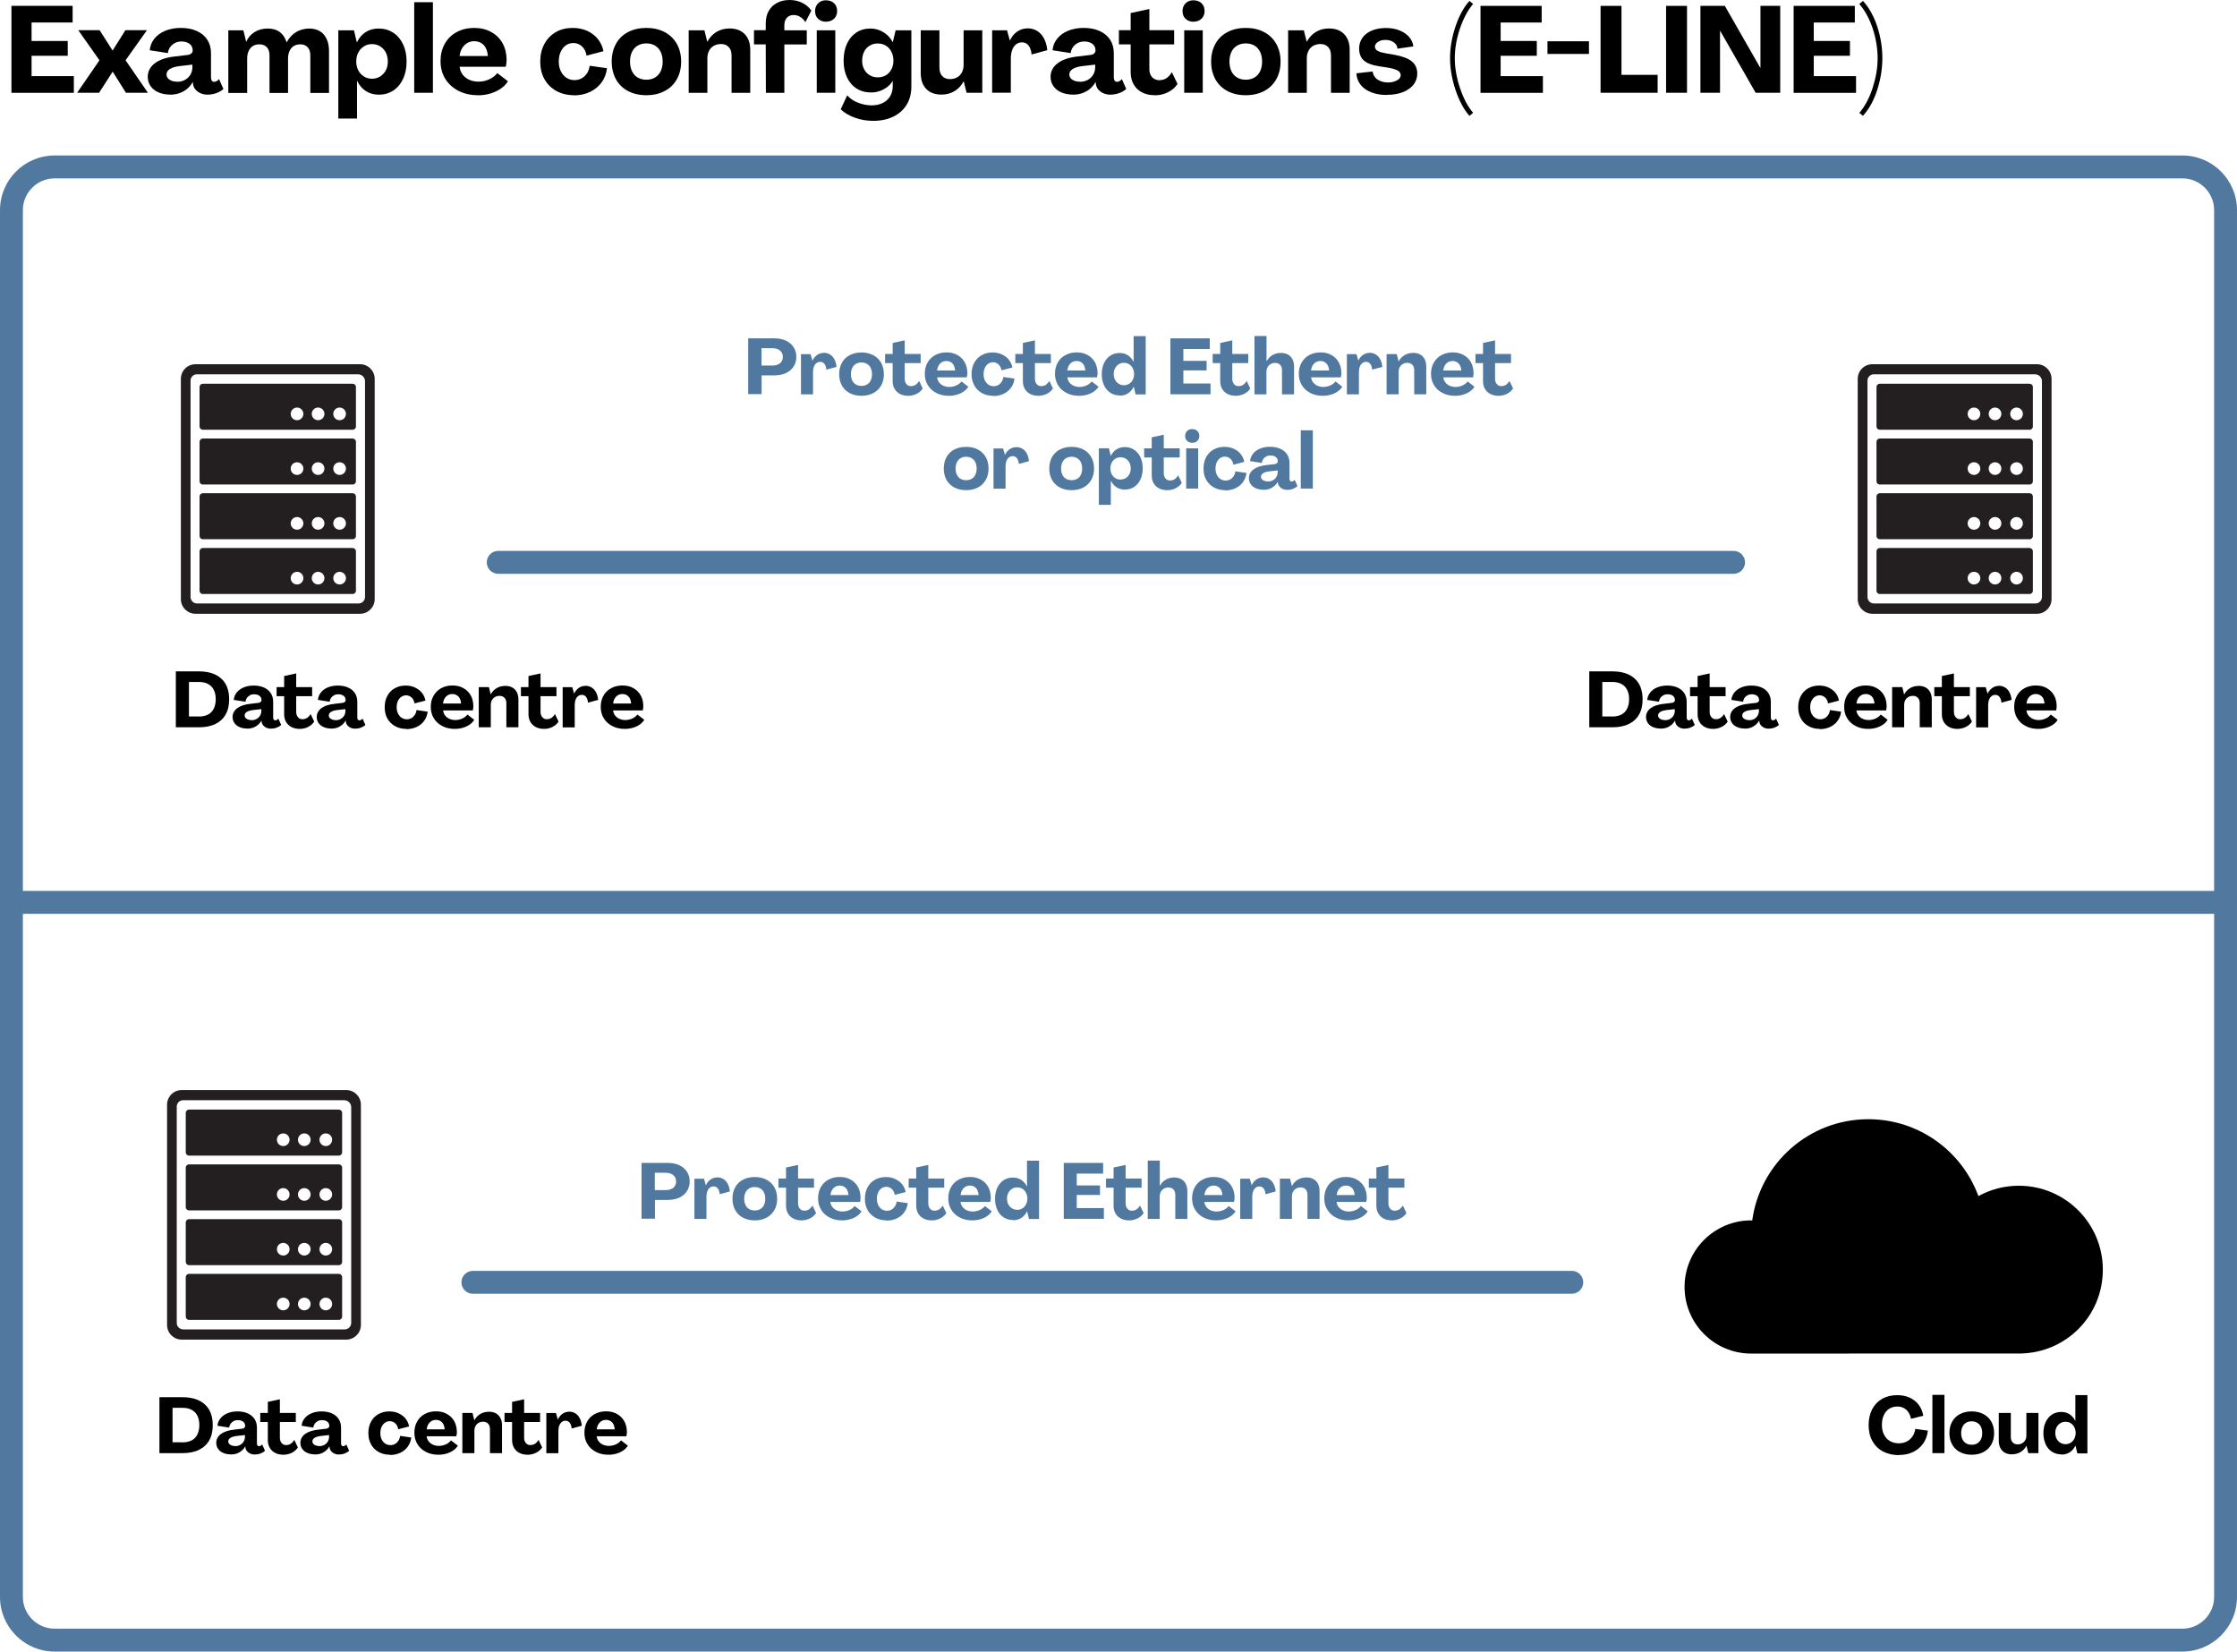 <?xml version="1.0" encoding="UTF-8"?>
<svg id="Layer_2" xmlns="http://www.w3.org/2000/svg" viewBox="0 0 293.25 216.48">
  <defs>
    <style>
      .cls-1 {
        fill: #5179a0;
      }

      .cls-2 {
        fill: #231f20;
      }
    </style>
  </defs>
  <g id="Layer_1-2" data-name="Layer_1">
    <g>
      <path d="M1.5,12.16V.77h8.02v2.18h-5.38v2.42h4.74v1.94h-4.74v2.67h5.54v2.19H1.5Z"/>
      <path d="M10.11,12.16l2.93-4.26-2.78-3.94h2.8l1.7,2.67,1.68-2.67h2.82l-2.8,3.94,2.93,4.26h-2.88l-1.74-2.77-1.78,2.77h-2.86Z"/>
      <path d="M22.3,12.4c-.57,0-1.07-.1-1.52-.29-.45-.19-.79-.47-1.04-.82-.25-.36-.37-.77-.37-1.22,0-.71.31-1.31.93-1.78.62-.47,1.53-.78,2.74-.9l1.58-.19c.19-.02.35-.09.46-.19s.18-.24.18-.4c0-.23-.06-.44-.18-.62-.12-.18-.3-.31-.53-.41-.23-.1-.49-.14-.78-.14-.32,0-.61.07-.86.21-.26.14-.46.32-.62.55-.16.23-.25.48-.28.76l-2.38-.37c.05-.57.25-1.07.6-1.51s.82-.79,1.42-1.04,1.29-.38,2.06-.38,1.48.13,2.08.4c.6.27,1.06.65,1.38,1.14s.49,1.08.49,1.77v3.17c0,.18.04.33.11.43.08.11.18.16.3.16.11,0,.22-.03.34-.1.12-.06.22-.15.3-.27l.58,1.3c-.25.23-.56.42-.94.55-.38.13-.76.2-1.16.2-.48,0-.9-.13-1.26-.39-.36-.26-.56-.58-.62-.97l-.03-.29h-.02c-.18.33-.42.62-.71.87-.29.25-.63.44-1.02.58s-.8.2-1.25.2ZM23.23,10.72c.37,0,.71-.08,1.02-.25.3-.17.54-.39.71-.68.17-.29.26-.61.26-.98v-.34l-1.57.18c-.64.07-1.1.21-1.39.4-.29.19-.43.43-.43.72s.13.5.4.68.6.26,1.01.26Z"/>
      <path d="M29.93,12.16V3.97h1.97l.37,1.49h.02c.22-.53.59-.95,1.09-1.26.5-.31,1.07-.46,1.71-.46s1.17.15,1.58.46c.42.3.71.75.9,1.34h.02c.31-.59.72-1.03,1.23-1.34.51-.3,1.09-.46,1.73-.46.53,0,.99.12,1.38.35s.68.57.89,1.02c.21.44.31.97.31,1.58v5.49h-2.45v-4.94c0-.45-.12-.8-.35-1.05-.24-.25-.55-.38-.96-.38-.34,0-.63.08-.87.23-.24.15-.42.37-.55.66-.13.28-.19.61-.19.98v4.5h-2.43v-4.94c0-.45-.12-.8-.35-1.05-.23-.25-.56-.38-.98-.38-.5,0-.89.17-1.18.51-.28.34-.42.79-.42,1.36v4.5h-2.45Z"/>
      <path d="M44.35,15.52V3.97h2.05l.37,1.57h.02c.29-.59.67-1.03,1.16-1.34.48-.31,1.05-.46,1.7-.46.7,0,1.33.18,1.89.54.55.36.99.87,1.3,1.53.31.66.46,1.41.46,2.26s-.15,1.61-.46,2.27c-.31.66-.74,1.17-1.29,1.53-.55.36-1.18.54-1.9.54-.63,0-1.19-.16-1.67-.46-.49-.31-.87-.76-1.16-1.34h-.02v4.93h-2.45ZM48.76,10.32c.41,0,.77-.1,1.08-.3s.56-.47.74-.81c.18-.34.26-.72.26-1.15s-.09-.83-.26-1.17c-.18-.34-.42-.61-.74-.81-.31-.2-.67-.3-1.08-.3s-.75.1-1.06.3c-.31.2-.56.47-.74.82s-.26.73-.26,1.16.09.81.26,1.15c.18.34.42.61.74.81s.67.3,1.06.3Z"/>
      <path d="M54.3,12.16V.29h2.45v11.87h-2.45Z"/>
      <path d="M62.65,12.48c-.95,0-1.79-.19-2.54-.57-.74-.38-1.32-.91-1.74-1.58-.42-.68-.62-1.45-.62-2.31s.18-1.61.55-2.27.89-1.18,1.56-1.54c.67-.37,1.44-.55,2.3-.55s1.58.18,2.22.53c.64.35,1.14.84,1.49,1.46.35.62.53,1.35.54,2.17,0,.16-.01.32-.03.49-.02.17-.05.31-.08.44h-6.05c.04.39.18.74.4,1.03.22.29.51.52.87.68.36.16.76.24,1.21.24.5,0,.98-.1,1.42-.31s.79-.48,1.04-.81l1.39,1.07c-.21.36-.52.68-.92.96-.4.28-.86.49-1.38.65s-1.07.23-1.65.23ZM63.95,7.33c-.03-.41-.12-.75-.27-1.04s-.35-.51-.62-.66c-.26-.15-.56-.23-.89-.23s-.65.08-.92.24c-.27.16-.5.39-.67.68-.18.29-.29.63-.33,1.02h3.7Z"/>
      <path d="M75.23,12.48c-.86,0-1.63-.19-2.3-.56-.67-.37-1.19-.89-1.56-1.55s-.55-1.43-.55-2.3.18-1.63.54-2.3c.36-.67.86-1.19,1.5-1.56s1.39-.55,2.23-.55c.68,0,1.31.13,1.87.38s1.04.61,1.41,1.07c.37.46.62.99.74,1.6l-2.22.58c-.08-.52-.29-.93-.61-1.22-.32-.29-.69-.43-1.12-.43-.36,0-.69.1-.98.3-.29.2-.51.49-.68.86s-.25.79-.25,1.27.09.9.27,1.27c.18.37.43.65.74.86.31.2.66.3,1.06.3.34,0,.65-.08.94-.24s.51-.38.7-.66c.18-.28.29-.61.34-.98l2.27.32c-.07.69-.31,1.31-.7,1.85-.39.54-.9.96-1.53,1.26s-1.33.45-2.1.45Z"/>
      <path d="M84.73,12.48c-.91,0-1.7-.18-2.39-.54-.69-.36-1.22-.88-1.59-1.54-.37-.67-.56-1.44-.56-2.33s.19-1.66.56-2.33.9-1.18,1.59-1.54c.69-.36,1.49-.54,2.39-.54s1.7.18,2.39.54c.69.36,1.22.88,1.6,1.54.38.67.57,1.44.57,2.33s-.19,1.66-.57,2.33c-.38.67-.91,1.18-1.6,1.54-.69.36-1.49.54-2.39.54ZM84.73,10.45c.44,0,.82-.1,1.14-.29s.57-.47.74-.82.26-.78.26-1.27-.09-.92-.26-1.27-.42-.63-.74-.82c-.32-.19-.7-.29-1.14-.29s-.82.1-1.14.29c-.32.19-.57.47-.74.82s-.26.78-.26,1.27.09.91.26,1.27.42.63.74.82c.32.19.7.29,1.14.29Z"/>
      <path d="M95.64,3.73c.57,0,1.05.11,1.45.33.4.22.71.54.93.96.22.42.33.92.33,1.5v5.65h-2.45v-4.9c0-.47-.12-.84-.37-1.1s-.58-.4-1.01-.4c-.35,0-.66.08-.94.23-.27.15-.48.37-.63.66-.15.28-.22.61-.22.98v4.53h-2.45V3.97h2.06l.37,1.49h.02c.3-.55.7-.98,1.2-1.28.5-.3,1.07-.45,1.71-.45Z"/>
      <path d="M100.4,12.16l-.02-6.34h-1.54v-1.86h1.54v-.88c0-.63.13-1.17.38-1.63.26-.46.62-.82,1.1-1.07.47-.26,1.03-.38,1.67-.38.6,0,1.15.13,1.65.38.5.26.9.59,1.18,1.01l-.78,1.52c-.16-.28-.38-.5-.66-.68s-.57-.26-.88-.26c-.37,0-.67.12-.89.36s-.33.56-.33.95v.69h2.94v1.86h-2.94v6.34h-2.43Z"/>
      <path d="M108.29,2.85c-.43,0-.77-.13-1.04-.38s-.4-.59-.4-1.01c0-.28.06-.52.18-.74.12-.21.29-.38.5-.5.21-.12.46-.18.75-.18.44,0,.79.13,1.06.38.27.26.4.6.4,1.02,0,.28-.06.52-.18.73-.12.21-.29.37-.51.49-.22.12-.47.18-.76.18ZM107.07,12.16V3.97h2.43v8.19h-2.43Z"/>
      <path d="M114.46,15.84c-.84,0-1.65-.14-2.42-.42-.77-.28-1.38-.65-1.83-1.1l.85-1.82c.36.41.83.73,1.42.96.58.23,1.18.35,1.78.35.55,0,1.04-.1,1.46-.31s.74-.5.97-.88.34-.82.34-1.34v-.66h-.02c-.18.31-.42.58-.72.8-.3.22-.63.4-.99.52-.36.12-.73.18-1.1.18-.73,0-1.36-.17-1.9-.51-.54-.34-.96-.83-1.26-1.46-.3-.63-.45-1.37-.45-2.2s.15-1.58.44-2.22c.29-.63.7-1.12,1.23-1.47.53-.35,1.14-.52,1.85-.52.61,0,1.18.16,1.71.49s.93.75,1.2,1.29h.02l.37-1.55h2.06v7.39c0,.91-.21,1.7-.62,2.37-.41.67-.99,1.19-1.75,1.56s-1.64.55-2.64.55ZM115.07,10.14c.41,0,.76-.09,1.07-.28s.55-.45.72-.78c.17-.33.26-.71.26-1.14s-.09-.81-.26-1.15c-.17-.34-.41-.61-.72-.8-.31-.19-.67-.29-1.07-.29s-.75.09-1.06.28-.56.45-.73.79c-.17.34-.26.73-.26,1.17s.08.81.26,1.14c.17.33.41.59.73.78s.67.28,1.06.28Z"/>
      <path d="M123.41,12.4c-.57,0-1.05-.11-1.45-.33-.4-.22-.71-.54-.93-.96-.22-.42-.33-.92-.33-1.5V3.97h2.45v4.9c0,.47.12.84.37,1.1.25.27.58.4,1.01.4.35,0,.66-.08.94-.23.27-.15.48-.37.63-.66.15-.28.22-.61.22-.98V3.97h2.45v8.19h-2.06l-.37-1.49h-.02c-.3.55-.7.98-1.2,1.28s-1.07.45-1.71.45Z"/>
      <path d="M134.69,3.71c.47,0,.89.11,1.26.34.37.22.67.55.9.98s.38.94.44,1.55l-2.06.56c-.04-.5-.17-.89-.39-1.17-.22-.28-.5-.42-.86-.42-.3,0-.56.09-.78.26-.22.17-.4.42-.51.74-.12.33-.18.71-.18,1.14v4.46h-2.45V3.97h1.95l.37,1.33h.02c.22-.49.54-.88.94-1.16.41-.28.86-.42,1.36-.42Z"/>
      <path d="M140.65,12.4c-.57,0-1.07-.1-1.52-.29-.45-.19-.79-.47-1.04-.82-.25-.36-.37-.77-.37-1.22,0-.71.31-1.31.93-1.78.62-.47,1.53-.78,2.74-.9l1.58-.19c.19-.02.35-.09.46-.19s.18-.24.18-.4c0-.23-.06-.44-.18-.62-.12-.18-.3-.31-.53-.41-.23-.1-.49-.14-.78-.14-.32,0-.61.07-.86.21-.26.14-.46.32-.62.55-.16.23-.25.48-.28.76l-2.38-.37c.05-.57.25-1.07.6-1.51s.82-.79,1.42-1.04,1.29-.38,2.06-.38,1.48.13,2.08.4c.6.27,1.06.65,1.38,1.14s.49,1.08.49,1.77v3.17c0,.18.04.33.11.43.08.11.18.16.3.16.11,0,.22-.03.34-.1.12-.06.22-.15.3-.27l.58,1.3c-.25.23-.56.42-.94.55-.38.13-.76.2-1.16.2-.48,0-.9-.13-1.26-.39-.36-.26-.56-.58-.62-.97l-.03-.29h-.02c-.18.33-.42.62-.71.87-.29.25-.63.44-1.02.58s-.8.2-1.25.2ZM141.58,10.72c.37,0,.71-.08,1.02-.25.3-.17.54-.39.71-.68.17-.29.26-.61.26-.98v-.34l-1.57.18c-.64.07-1.1.21-1.39.4-.29.19-.43.43-.43.72s.13.5.4.68.6.26,1.01.26Z"/>
      <path d="M151.4,12.48c-.65,0-1.21-.12-1.69-.37s-.84-.59-1.1-1.05-.39-.99-.39-1.61v-3.63h-1.54v-1.86h1.54V1.71l2.45-.53v2.78h3.25v1.86h-3.25v3.25c0,.29.06.54.17.76.11.22.26.39.46.5.19.12.41.18.66.18.37,0,.69-.09.96-.27s.5-.44.7-.78l.74,1.54c-.28.45-.69.81-1.23,1.08-.54.27-1.11.41-1.71.41Z"/>
      <path d="M156.46,2.85c-.43,0-.77-.13-1.04-.38s-.4-.59-.4-1.01c0-.28.06-.52.18-.74.12-.21.29-.38.5-.5.21-.12.46-.18.75-.18.44,0,.79.13,1.06.38.27.26.4.6.4,1.02,0,.28-.06.52-.18.73-.12.21-.29.37-.51.49-.22.12-.47.18-.76.18ZM155.24,12.16V3.97h2.43v8.19h-2.43Z"/>
      <path d="M163.31,12.48c-.91,0-1.7-.18-2.39-.54-.69-.36-1.22-.88-1.59-1.54-.37-.67-.56-1.44-.56-2.33s.19-1.66.56-2.33.9-1.18,1.59-1.54c.69-.36,1.49-.54,2.39-.54s1.7.18,2.39.54c.69.36,1.22.88,1.6,1.54.38.67.57,1.44.57,2.33s-.19,1.66-.57,2.33c-.38.67-.91,1.18-1.6,1.54-.69.36-1.49.54-2.39.54ZM163.31,10.45c.44,0,.82-.1,1.14-.29s.57-.47.74-.82.26-.78.26-1.27-.09-.92-.26-1.27-.42-.63-.74-.82c-.32-.19-.7-.29-1.14-.29s-.82.1-1.14.29c-.32.19-.57.47-.74.82s-.26.78-.26,1.27.09.91.26,1.27.42.63.74.82c.32.19.7.29,1.14.29Z"/>
      <path d="M174.22,3.73c.57,0,1.05.11,1.45.33.4.22.71.54.93.96.22.42.33.92.33,1.5v5.65h-2.45v-4.9c0-.47-.12-.84-.37-1.1s-.58-.4-1.01-.4c-.35,0-.66.08-.94.23-.27.15-.48.37-.63.66-.15.28-.22.61-.22.98v4.53h-2.45V3.97h2.06l.37,1.49h.02c.3-.55.7-.98,1.2-1.28.5-.3,1.07-.45,1.71-.45Z"/>
      <path d="M181.82,12.45c-.75,0-1.42-.11-2.01-.33s-1.07-.54-1.42-.97-.55-.94-.58-1.54l2.13-.24c.03.29.14.54.32.76.18.22.42.39.72.5.3.12.63.18.99.18.3,0,.58-.04.83-.13.26-.09.46-.2.6-.34.14-.14.22-.31.22-.49,0-.25-.13-.45-.39-.6-.26-.15-.68-.28-1.26-.38l-1.22-.19c-.91-.14-1.56-.39-1.97-.76-.41-.37-.61-.89-.61-1.56,0-.54.15-1.02.44-1.42.29-.41.71-.72,1.24-.94.53-.22,1.15-.33,1.84-.33.64,0,1.22.1,1.74.3.52.2.95.49,1.27.85.33.36.52.78.58,1.26l-2.08.3c-.03-.35-.2-.63-.5-.84-.3-.21-.67-.31-1.1-.31-.26,0-.49.04-.69.12-.2.08-.37.19-.49.33s-.18.29-.18.45c0,.21.11.39.33.52.22.13.57.24,1.06.33l1.22.21c1.02.19,1.77.48,2.24.87s.7.92.7,1.59c0,.55-.17,1.04-.5,1.46-.34.42-.81.75-1.41.98-.6.23-1.29.34-2.07.34Z"/>
      <path d="M192.64,15.2c-.48-.53-.91-1.22-1.3-2.05-.38-.83-.69-1.73-.91-2.68-.22-.95-.34-1.87-.34-2.76-.01-1.38.22-2.78.7-4.21.48-1.43,1.09-2.55,1.84-3.38l.48.4c-.7.82-1.28,1.91-1.74,3.26-.45,1.35-.67,2.66-.66,3.93.01,1.24.24,2.53.69,3.86s1.02,2.41,1.71,3.22l-.48.4Z"/>
      <path d="M194.08,12.16V.77h8.02v2.18h-5.38v2.42h4.74v1.94h-4.74v2.67h5.54v2.19h-8.18Z"/>
      <path d="M202.86,7.07v-1.66h5.44v1.66h-5.44Z"/>
      <path d="M209.82,12.16V.77h2.74v9.04h4.74v2.35h-7.47Z"/>
      <path d="M218.41,12.16V.77h2.74v11.39h-2.74Z"/>
      <path d="M222.91,12.16V.77h3.2l4.64,8.11h.03V.77h2.59v11.39h-3.22l-4.64-8.1h-.03v8.1h-2.58Z"/>
      <path d="M235.13,12.16V.77h8.02v2.18h-5.38v2.42h4.74v1.94h-4.74v2.67h5.54v2.19h-8.18Z"/>
      <path d="M243.74,14.8c.74-.87,1.32-1.96,1.74-3.26s.65-2.57.66-3.83c0-1.29-.2-2.59-.62-3.9-.43-1.31-1.02-2.4-1.78-3.29l.48-.4c.8.88,1.43,2.01,1.88,3.39.45,1.39.67,2.78.66,4.19-.01,1.39-.24,2.77-.69,4.14s-1.07,2.49-1.86,3.34l-.48-.4Z"/>
    </g>
    <path class="cls-1" d="M286.09,216.48H7.16c-3.95,0-7.16-3.21-7.16-7.16V27.54c0-3.95,3.21-7.16,7.16-7.16h278.93c3.95,0,7.16,3.21,7.16,7.16v181.78c0,3.95-3.21,7.16-7.16,7.16ZM7.16,23.38c-2.29,0-4.16,1.87-4.16,4.16v181.78c0,2.29,1.87,4.16,4.16,4.16h278.93c2.29,0,4.16-1.87,4.16-4.16V27.54c0-2.29-1.87-4.16-4.16-4.16H7.16Z"/>
    <path class="cls-1" d="M291.75,119.78H1.5c-.83,0-1.5-.67-1.5-1.5s.67-1.5,1.5-1.5h290.25c.83,0,1.5.67,1.5,1.5s-.67,1.5-1.5,1.5Z"/>
    <g>
      <path class="cls-2" d="M267.02,47.74h-21.57c-1.06,0-1.92.86-1.92,1.92v28.87c0,1.06.86,1.92,1.92,1.92h21.57c1.06,0,1.92-.86,1.92-1.92v-28.87c0-1.06-.86-1.92-1.92-1.92ZM267.68,53.95v24.3c0,.47-.38.85-.85.85h-21.17c-.47,0-.85-.38-.85-.85v-28.36c0-.46.37-.83.83-.83h21.13c.5,0,.91.41.91.91v3.98Z"/>
      <path class="cls-2" d="M266.06,50.3h-19.64c-.24,0-.43.19-.43.43v5.17c0,.24.19.43.43.43h19.64c.24,0,.43-.19.43-.43v-5.17c0-.24-.19-.43-.43-.43ZM258.77,55.08c-.46,0-.83-.37-.83-.83s.37-.83.83-.83.83.37.83.83-.37.83-.83.83ZM261.53,55.08c-.46,0-.83-.37-.83-.83s.37-.83.83-.83.83.37.83.83-.37.83-.83.83ZM264.35,55.08c-.46,0-.83-.37-.83-.83s.37-.83.83-.83.83.37.83.83-.37.83-.83.83Z"/>
      <path class="cls-2" d="M266.06,57.48h-19.64c-.24,0-.43.19-.43.43v5.17c0,.24.19.43.43.43h19.64c.24,0,.43-.19.43-.43v-5.17c0-.24-.19-.43-.43-.43ZM258.77,62.25c-.46,0-.83-.37-.83-.83s.37-.83.83-.83.83.37.83.83-.37.83-.83.83ZM261.53,62.25c-.46,0-.83-.37-.83-.83s.37-.83.83-.83.83.37.83.83-.37.83-.83.83ZM264.35,62.25c-.46,0-.83-.37-.83-.83s.37-.83.83-.83.83.37.83.83-.37.83-.83.83Z"/>
      <path class="cls-2" d="M266.06,64.65h-19.64c-.24,0-.43.19-.43.43v5.17c0,.24.19.43.43.43h19.64c.24,0,.43-.19.43-.43v-5.17c0-.24-.19-.43-.43-.43ZM258.77,69.43c-.46,0-.83-.37-.83-.83s.37-.83.83-.83.83.37.83.83-.37.83-.83.83ZM261.53,69.43c-.46,0-.83-.37-.83-.83s.37-.83.83-.83.83.37.83.83-.37.83-.83.83ZM264.35,69.43c-.46,0-.83-.37-.83-.83s.37-.83.83-.83.83.37.83.83-.37.83-.83.83Z"/>
      <path class="cls-2" d="M266.06,71.83h-19.64c-.24,0-.43.19-.43.43v5.17c0,.24.19.43.43.43h19.64c.24,0,.43-.19.43-.43v-5.17c0-.24-.19-.43-.43-.43ZM258.77,76.61c-.46,0-.83-.37-.83-.83s.37-.83.83-.83.83.37.83.83-.37.83-.83.83ZM261.53,76.61c-.46,0-.83-.37-.83-.83s.37-.83.83-.83.83.37.83.83-.37.83-.83.83ZM264.35,76.61c-.46,0-.83-.37-.83-.83s.37-.83.83-.83.83.37.83.83-.37.83-.83.83Z"/>
    </g>
    <g>
      <path class="cls-2" d="M47.2,47.74h-21.57c-1.06,0-1.92.86-1.92,1.92v28.87c0,1.06.86,1.92,1.92,1.92h21.57c1.06,0,1.92-.86,1.92-1.92v-28.87c0-1.06-.86-1.92-1.92-1.92ZM47.85,53.95v24.3c0,.47-.38.85-.85.85h-21.17c-.47,0-.85-.38-.85-.85v-28.36c0-.46.37-.83.83-.83h21.13c.5,0,.91.41.91.91v3.98Z"/>
      <path class="cls-2" d="M46.23,50.3h-19.64c-.24,0-.43.19-.43.43v5.17c0,.24.19.43.43.43h19.64c.24,0,.43-.19.43-.43v-5.17c0-.24-.19-.43-.43-.43ZM38.94,55.08c-.46,0-.83-.37-.83-.83s.37-.83.83-.83.83.37.83.83-.37.83-.83.83ZM41.7,55.08c-.46,0-.83-.37-.83-.83s.37-.83.83-.83.83.37.83.83-.37.83-.83.83ZM44.52,55.08c-.46,0-.83-.37-.83-.83s.37-.83.83-.83.83.37.83.83-.37.83-.83.83Z"/>
      <path class="cls-2" d="M46.23,57.48h-19.64c-.24,0-.43.19-.43.43v5.17c0,.24.19.43.43.43h19.64c.24,0,.43-.19.43-.43v-5.17c0-.24-.19-.43-.43-.43ZM38.94,62.25c-.46,0-.83-.37-.83-.83s.37-.83.83-.83.83.37.83.83-.37.83-.83.83ZM41.7,62.25c-.46,0-.83-.37-.83-.83s.37-.83.83-.83.83.37.83.83-.37.83-.83.83ZM44.52,62.25c-.46,0-.83-.37-.83-.83s.37-.83.83-.83.83.37.83.83-.37.83-.83.83Z"/>
      <path class="cls-2" d="M46.23,64.65h-19.64c-.24,0-.43.19-.43.43v5.17c0,.24.19.43.43.43h19.64c.24,0,.43-.19.43-.43v-5.17c0-.24-.19-.43-.43-.43ZM38.94,69.43c-.46,0-.83-.37-.83-.83s.37-.83.83-.83.83.37.83.83-.37.83-.83.83ZM41.7,69.43c-.46,0-.83-.37-.83-.83s.37-.83.83-.83.83.37.83.83-.37.83-.83.83ZM44.52,69.43c-.46,0-.83-.37-.83-.83s.37-.83.83-.83.83.37.83.83-.37.83-.83.83Z"/>
      <path class="cls-2" d="M46.23,71.83h-19.64c-.24,0-.43.19-.43.43v5.17c0,.24.19.43.43.43h19.64c.24,0,.43-.19.43-.43v-5.17c0-.24-.19-.43-.43-.43ZM38.94,76.61c-.46,0-.83-.37-.83-.83s.37-.83.83-.83.83.37.83.83-.37.83-.83.83ZM41.7,76.61c-.46,0-.83-.37-.83-.83s.37-.83.83-.83.83.37.83.83-.37.83-.83.83ZM44.52,76.61c-.46,0-.83-.37-.83-.83s.37-.83.83-.83.83.37.83.83-.37.83-.83.83Z"/>
    </g>
    <g>
      <path d="M23.05,95.33v-7.33h3.02c1.27,0,2.25.32,2.94.95.69.63,1.03,1.54,1.03,2.71,0,.78-.15,1.45-.46,1.99-.31.55-.76.96-1.35,1.25-.59.29-1.31.43-2.15.43h-3.02ZM26.07,93.92c.47,0,.87-.09,1.2-.26.33-.17.58-.43.75-.77s.26-.75.26-1.23c0-.73-.19-1.29-.57-1.68s-.92-.59-1.63-.59h-1.31v4.52h1.31Z"/>
      <path d="M32.38,95.49c-.36,0-.69-.06-.98-.19-.29-.12-.51-.3-.67-.53-.16-.23-.24-.49-.24-.79,0-.46.2-.84.6-1.15.4-.3.98-.5,1.76-.58l1.02-.12c.12-.01.22-.05.3-.12.07-.07.11-.15.11-.26,0-.15-.04-.28-.12-.4-.08-.11-.19-.2-.34-.26-.15-.06-.31-.09-.5-.09-.21,0-.39.04-.56.13-.16.09-.3.21-.4.36-.1.15-.16.31-.18.49l-1.54-.24c.04-.36.16-.69.39-.97.22-.28.53-.51.92-.67.39-.16.83-.24,1.32-.24s.96.09,1.34.26c.38.17.68.42.89.74.21.32.31.7.31,1.14v2.04c0,.12.02.21.07.28.05.07.12.1.2.1.07,0,.14-.02.21-.06.08-.04.14-.1.2-.17l.37.83c-.16.15-.36.27-.6.36-.24.09-.49.13-.75.13-.31,0-.58-.08-.81-.25-.23-.17-.36-.38-.4-.62l-.02-.19h0c-.12.21-.27.4-.46.56s-.41.29-.65.37c-.25.09-.51.13-.8.13ZM32.98,94.4c.24,0,.46-.05.65-.16.2-.11.35-.25.46-.44.11-.19.17-.39.17-.63v-.22l-1.01.11c-.41.05-.71.13-.9.26-.19.12-.28.28-.28.46s.09.33.26.44c.17.11.39.17.65.17Z"/>
      <path d="M39.3,95.54c-.42,0-.78-.08-1.09-.24-.3-.16-.54-.38-.71-.67-.17-.29-.25-.64-.25-1.04v-2.34h-.99v-1.19h.99v-1.45l1.58-.34v1.79h2.09v1.19h-2.09v2.09c0,.19.04.35.11.49.07.14.17.25.29.33.12.08.26.11.42.11.24,0,.45-.06.62-.18.17-.12.32-.28.45-.5l.47.99c-.18.29-.44.52-.79.7s-.72.26-1.1.26Z"/>
      <path d="M43.41,95.49c-.36,0-.69-.06-.98-.19-.29-.12-.51-.3-.67-.53-.16-.23-.24-.49-.24-.79,0-.46.2-.84.6-1.15.4-.3.99-.5,1.76-.58l1.02-.12c.12-.01.22-.05.3-.12.08-.07.11-.15.11-.26,0-.15-.04-.28-.12-.4-.08-.11-.19-.2-.34-.26-.15-.06-.31-.09-.5-.09-.21,0-.39.04-.56.13-.17.09-.3.21-.4.36-.1.15-.16.31-.18.49l-1.53-.24c.03-.36.16-.69.38-.97.22-.28.53-.51.92-.67.39-.16.83-.24,1.32-.24s.96.09,1.34.26c.38.17.68.42.89.74s.31.7.31,1.14v2.04c0,.12.02.21.07.28.05.07.11.1.2.1.07,0,.14-.02.22-.06.08-.04.14-.1.2-.17l.37.83c-.16.15-.36.27-.6.36-.24.09-.49.13-.75.13-.31,0-.58-.08-.81-.25s-.36-.38-.4-.62l-.02-.19h-.01c-.12.21-.27.4-.46.56-.19.16-.41.29-.65.37-.25.09-.52.13-.8.13ZM44.01,94.4c.24,0,.46-.05.65-.16s.35-.25.46-.44.16-.39.16-.63v-.22l-1.01.11c-.41.05-.71.13-.89.26-.19.12-.28.28-.28.46s.09.33.26.44.39.17.65.17Z"/>
      <path d="M53.27,95.54c-.56,0-1.05-.12-1.48-.36-.43-.24-.77-.57-1.01-1-.24-.43-.35-.92-.35-1.48s.11-1.05.34-1.48.55-.77.97-1c.42-.24.89-.36,1.44-.36.44,0,.84.08,1.21.25.36.17.67.39.91.69.24.29.4.64.47,1.03l-1.43.37c-.05-.34-.19-.6-.39-.78-.21-.19-.45-.28-.72-.28-.23,0-.44.07-.63.2-.19.13-.33.31-.44.55-.11.24-.16.51-.16.82s.06.58.18.82c.12.24.27.42.47.55.2.13.43.2.68.2.22,0,.42-.05.6-.15.18-.1.33-.25.45-.43.12-.18.19-.39.22-.63l1.46.21c-.05.45-.2.84-.45,1.19-.25.35-.58.62-.98.81-.41.19-.86.29-1.35.29Z"/>
      <path d="M59.62,95.54c-.61,0-1.16-.12-1.63-.37-.48-.24-.85-.58-1.12-1.02-.27-.44-.4-.93-.4-1.49s.12-1.04.36-1.46.57-.76,1-.99c.43-.24.93-.36,1.48-.36s1.02.11,1.43.34.73.54.96.94.34.87.35,1.4c0,.1,0,.21-.02.31s-.03.2-.05.28h-3.89c.03.25.11.48.26.66.14.19.33.33.56.44.23.1.49.16.78.16.32,0,.63-.07.92-.2.29-.13.51-.31.67-.52l.89.69c-.14.23-.33.44-.59.62s-.55.32-.89.42-.69.15-1.06.15ZM60.45,92.22c-.02-.26-.08-.48-.18-.67s-.23-.33-.4-.43c-.17-.1-.36-.15-.57-.15s-.42.05-.59.15c-.17.1-.32.25-.43.44s-.18.41-.21.65h2.38Z"/>
      <path d="M66.22,89.9c.36,0,.67.07.93.21s.46.35.6.62.21.59.21.96v3.64h-1.58v-3.15c0-.3-.08-.54-.24-.71s-.38-.26-.65-.26c-.23,0-.43.05-.6.15-.17.1-.31.24-.41.42-.1.18-.14.39-.14.63v2.92h-1.58v-5.27h1.33l.24.96h0c.19-.36.45-.63.77-.82.32-.19.69-.29,1.1-.29Z"/>
      <path d="M71.33,95.54c-.42,0-.78-.08-1.09-.24-.3-.16-.54-.38-.71-.67-.17-.29-.25-.64-.25-1.04v-2.34h-.99v-1.19h.99v-1.45l1.58-.34v1.79h2.09v1.19h-2.09v2.09c0,.19.04.35.11.49.07.14.17.25.29.33.12.08.26.11.42.11.24,0,.45-.06.62-.18.17-.12.32-.28.45-.5l.47.99c-.18.29-.44.52-.79.7s-.72.26-1.1.26Z"/>
      <path d="M76.74,89.89c.3,0,.57.07.81.22.24.14.43.35.58.63.15.27.24.61.28,1l-1.33.36c-.03-.32-.11-.57-.25-.75s-.32-.27-.55-.27c-.19,0-.36.05-.5.17-.14.11-.25.27-.33.48-.08.21-.11.46-.11.74v2.87h-1.58v-5.27h1.26l.24.85h0c.14-.32.35-.56.61-.75.26-.18.55-.27.88-.27Z"/>
      <path d="M81.9,95.54c-.61,0-1.15-.12-1.63-.37-.48-.24-.85-.58-1.12-1.02-.27-.44-.4-.93-.4-1.49s.12-1.04.35-1.46c.24-.43.57-.76,1.01-.99.43-.24.93-.36,1.48-.36s1.02.11,1.43.34.73.54.96.94.34.87.35,1.4c0,.1,0,.21-.02.31s-.03.2-.05.28h-3.89c.03.25.12.48.26.66.14.19.33.33.56.44.23.1.49.16.78.16.32,0,.63-.07.92-.2.29-.13.51-.31.67-.52l.9.69c-.14.23-.34.44-.59.62-.26.18-.55.32-.89.42-.34.1-.69.15-1.06.15ZM82.74,92.22c-.02-.26-.08-.48-.17-.67-.1-.19-.23-.33-.4-.43-.17-.1-.36-.15-.57-.15s-.42.05-.59.15c-.18.1-.32.25-.43.44s-.18.41-.21.65h2.38Z"/>
    </g>
    <g>
      <path d="M208.34,95.33v-7.33h3.02c1.27,0,2.25.32,2.94.95s1.03,1.54,1.03,2.71c0,.78-.15,1.45-.46,1.99-.31.55-.76.96-1.35,1.25-.59.29-1.31.43-2.15.43h-3.02ZM211.35,93.92c.47,0,.87-.09,1.2-.26.33-.17.58-.43.75-.77s.26-.75.26-1.23c0-.73-.19-1.29-.57-1.68s-.92-.59-1.63-.59h-1.31v4.52h1.31Z"/>
      <path d="M217.67,95.49c-.36,0-.69-.06-.98-.19-.29-.12-.51-.3-.67-.53-.16-.23-.24-.49-.24-.79,0-.46.2-.84.6-1.15.4-.3.99-.5,1.76-.58l1.02-.12c.12-.01.22-.05.3-.12.08-.07.11-.15.11-.26,0-.15-.04-.28-.12-.4-.08-.11-.19-.2-.34-.26-.15-.06-.31-.09-.5-.09-.21,0-.39.04-.56.13-.17.09-.3.21-.4.36-.1.15-.16.31-.18.49l-1.53-.24c.03-.36.16-.69.39-.97.22-.28.53-.51.92-.67s.83-.24,1.32-.24.96.09,1.34.26c.38.17.68.42.89.74.21.32.31.7.31,1.14v2.04c0,.12.02.21.07.28.05.07.11.1.2.1.07,0,.14-.02.22-.06.08-.04.14-.1.2-.17l.37.83c-.16.15-.36.27-.6.36-.24.09-.49.13-.75.13-.31,0-.58-.08-.81-.25-.23-.17-.36-.38-.4-.62l-.02-.19h-.01c-.12.21-.27.4-.46.56-.19.16-.41.29-.65.37-.25.09-.51.13-.8.13ZM218.27,94.4c.24,0,.46-.05.65-.16.2-.11.35-.25.46-.44.11-.19.17-.39.17-.63v-.22l-1.01.11c-.41.05-.71.13-.9.26-.19.12-.28.28-.28.46s.09.33.26.44c.17.11.39.17.65.17Z"/>
      <path d="M224.59,95.54c-.42,0-.78-.08-1.09-.24-.31-.16-.54-.38-.71-.67-.17-.29-.25-.64-.25-1.04v-2.34h-.99v-1.19h.99v-1.45l1.58-.34v1.79h2.09v1.19h-2.09v2.09c0,.19.04.35.11.49.07.14.17.25.29.33.12.08.26.11.42.11.24,0,.45-.06.62-.18.17-.12.32-.28.45-.5l.47.99c-.18.29-.44.52-.79.7-.35.17-.72.26-1.1.26Z"/>
      <path d="M228.7,95.49c-.36,0-.69-.06-.98-.19-.29-.12-.51-.3-.67-.53-.16-.23-.24-.49-.24-.79,0-.46.2-.84.6-1.15.4-.3.99-.5,1.76-.58l1.02-.12c.12-.01.22-.05.3-.12.08-.07.11-.15.11-.26,0-.15-.04-.28-.12-.4-.08-.11-.19-.2-.34-.26-.15-.06-.31-.09-.5-.09-.21,0-.39.04-.56.13-.17.09-.3.21-.4.36-.1.15-.16.31-.18.49l-1.53-.24c.03-.36.16-.69.39-.97.22-.28.53-.51.92-.67s.83-.24,1.32-.24.96.09,1.34.26c.38.17.68.42.89.74.21.32.31.7.31,1.14v2.04c0,.12.02.21.07.28.05.07.11.1.2.1.07,0,.14-.02.22-.06.08-.04.14-.1.2-.17l.37.83c-.16.15-.36.27-.6.36-.24.09-.49.13-.75.13-.31,0-.58-.08-.81-.25-.23-.17-.36-.38-.4-.62l-.02-.19h-.01c-.12.21-.27.4-.46.56-.19.16-.41.29-.65.37-.25.09-.51.13-.8.13ZM229.3,94.4c.24,0,.46-.05.65-.16.2-.11.35-.25.46-.44.11-.19.17-.39.17-.63v-.22l-1.01.11c-.41.05-.71.13-.9.26-.19.12-.28.28-.28.46s.09.33.26.44c.17.11.39.17.65.17Z"/>
      <path d="M238.56,95.54c-.56,0-1.05-.12-1.48-.36s-.77-.57-1-1c-.24-.43-.35-.92-.35-1.48s.11-1.05.34-1.48c.23-.43.55-.77.97-1,.42-.24.89-.36,1.44-.36.44,0,.84.08,1.21.25.36.17.67.39.91.69.24.29.4.64.47,1.03l-1.43.37c-.05-.34-.19-.6-.39-.78-.21-.19-.45-.28-.72-.28-.23,0-.44.07-.63.2-.18.13-.33.31-.44.55-.11.24-.16.51-.16.82s.06.58.17.82c.12.24.27.42.47.55.2.13.43.2.68.2.22,0,.42-.05.6-.15.18-.1.33-.25.45-.43.12-.18.19-.39.22-.63l1.46.21c-.05.45-.2.84-.45,1.19-.25.35-.58.62-.98.81-.41.19-.85.29-1.35.29Z"/>
      <path d="M244.9,95.54c-.61,0-1.16-.12-1.63-.37-.48-.24-.85-.58-1.12-1.02-.27-.44-.4-.93-.4-1.49s.12-1.04.35-1.46c.24-.43.57-.76,1-.99.43-.24.93-.36,1.48-.36s1.02.11,1.43.34.73.54.96.94.34.87.35,1.4c0,.1,0,.21-.02.31s-.03.2-.05.28h-3.89c.03.25.11.48.26.66.14.19.33.33.56.44.23.1.49.16.78.16.32,0,.63-.07.92-.2s.51-.31.67-.52l.9.69c-.14.23-.33.44-.59.62-.26.18-.55.32-.89.42-.34.1-.69.15-1.06.15ZM245.73,92.22c-.02-.26-.08-.48-.17-.67-.1-.19-.23-.33-.4-.43-.17-.1-.36-.15-.57-.15s-.42.05-.59.15c-.17.1-.32.25-.43.44s-.18.41-.21.65h2.38Z"/>
      <path d="M251.5,89.9c.36,0,.67.07.93.21.26.14.46.35.6.62s.21.59.21.96v3.64h-1.58v-3.15c0-.3-.08-.54-.24-.71-.16-.17-.37-.26-.65-.26-.23,0-.43.05-.6.15s-.31.24-.41.42c-.1.18-.14.39-.14.63v2.92h-1.58v-5.27h1.33l.24.96h.01c.19-.36.45-.63.77-.82.32-.19.69-.29,1.1-.29Z"/>
      <path d="M256.61,95.54c-.42,0-.78-.08-1.09-.24-.31-.16-.54-.38-.71-.67-.17-.29-.25-.64-.25-1.04v-2.34h-.99v-1.19h.99v-1.45l1.58-.34v1.79h2.09v1.19h-2.09v2.09c0,.19.04.35.11.49.07.14.17.25.29.33.12.08.26.11.42.11.24,0,.45-.06.62-.18.17-.12.32-.28.45-.5l.47.99c-.18.29-.44.52-.79.7-.35.17-.72.26-1.1.26Z"/>
      <path d="M262.03,89.89c.3,0,.57.07.81.22.24.14.43.35.58.63s.24.61.28,1l-1.33.36c-.03-.32-.11-.57-.25-.75s-.32-.27-.55-.27c-.19,0-.36.05-.5.17-.14.11-.25.27-.33.48-.08.21-.11.46-.11.74v2.87h-1.58v-5.27h1.26l.24.85h.01c.14-.32.35-.56.61-.75.26-.18.55-.27.88-.27Z"/>
      <path d="M267.19,95.54c-.61,0-1.16-.12-1.63-.37-.48-.24-.85-.58-1.12-1.02-.27-.44-.4-.93-.4-1.49s.12-1.04.35-1.46c.24-.43.57-.76,1-.99.43-.24.93-.36,1.48-.36s1.02.11,1.43.34.73.54.96.94.34.87.35,1.4c0,.1,0,.21-.02.31s-.03.2-.05.28h-3.89c.03.25.11.48.26.66.14.19.33.33.56.44.23.1.49.16.78.16.32,0,.63-.07.92-.2s.51-.31.67-.52l.9.69c-.14.23-.33.44-.59.62-.26.18-.55.32-.89.42-.34.1-.69.15-1.06.15ZM268.02,92.22c-.02-.26-.08-.48-.17-.67-.1-.19-.23-.33-.4-.43-.17-.1-.36-.15-.57-.15s-.42.05-.59.15c-.17.1-.32.25-.43.44s-.18.41-.21.65h2.38Z"/>
    </g>
    <g>
      <path class="cls-1" d="M98.08,51.68v-7.33h3.46c.56,0,1.06.1,1.49.3.43.2.76.49,1,.85.24.37.36.79.36,1.27s-.12.92-.36,1.28c-.24.37-.57.65-1,.85-.43.2-.93.3-1.5.3h-1.69v2.46h-1.75ZM101.27,47.91c.28,0,.52-.05.72-.14.21-.09.37-.22.47-.4.11-.17.16-.37.16-.6,0-.34-.12-.62-.37-.82-.25-.21-.58-.31-.99-.31h-1.43v2.27h1.43Z"/>
      <path class="cls-1" d="M107.99,46.24c.3,0,.57.07.81.22.24.14.43.35.58.63.15.27.24.61.28,1l-1.33.36c-.03-.32-.11-.57-.25-.75s-.32-.27-.55-.27c-.19,0-.36.05-.51.17-.14.11-.25.27-.33.48-.08.21-.11.46-.11.74v2.87h-1.58v-5.27h1.26l.24.85h.01c.14-.32.35-.56.61-.75.26-.18.55-.27.88-.27Z"/>
      <path class="cls-1" d="M112.93,51.88c-.58,0-1.1-.12-1.54-.35-.44-.23-.78-.56-1.02-.99-.24-.43-.36-.93-.36-1.5s.12-1.07.36-1.5c.24-.43.58-.76,1.02-.99.44-.23.96-.35,1.54-.35s1.1.12,1.54.35c.44.23.79.57,1.03.99.24.43.37.93.37,1.5s-.12,1.07-.37,1.5c-.24.43-.59.76-1.03.99s-.96.35-1.54.35ZM112.93,50.58c.28,0,.53-.06.73-.18.21-.12.37-.3.48-.53.11-.23.17-.5.17-.82s-.06-.59-.17-.82c-.11-.23-.27-.41-.48-.53-.21-.12-.45-.19-.73-.19s-.53.06-.73.19c-.21.12-.37.3-.48.53-.11.23-.17.5-.17.82s.06.59.17.82c.11.23.27.41.48.53.21.12.45.18.73.18Z"/>
      <path class="cls-1" d="M119.07,51.88c-.42,0-.78-.08-1.09-.24-.31-.16-.54-.38-.71-.67-.17-.29-.25-.64-.25-1.04v-2.34h-.99v-1.19h.99v-1.45l1.58-.34v1.79h2.09v1.19h-2.09v2.09c0,.19.04.35.11.49.07.14.17.25.29.33.12.08.27.11.42.11.24,0,.45-.06.62-.18.17-.12.32-.28.45-.5l.47.99c-.18.29-.44.52-.79.7-.35.17-.72.26-1.1.26Z"/>
      <path class="cls-1" d="M124.38,51.88c-.61,0-1.15-.12-1.63-.37-.48-.24-.85-.58-1.12-1.02-.27-.44-.4-.93-.4-1.49s.12-1.04.35-1.46c.24-.43.57-.76,1.01-.99.43-.24.93-.36,1.48-.36s1.02.11,1.43.34.73.54.96.94.34.87.35,1.4c0,.1,0,.21-.02.31s-.03.2-.05.28h-3.89c.03.25.12.48.26.66.14.19.33.33.56.44.23.1.49.16.78.16.32,0,.63-.07.92-.2.29-.13.51-.31.67-.52l.9.69c-.14.23-.34.44-.59.62-.26.18-.55.32-.89.42-.34.1-.69.15-1.06.15ZM125.21,48.57c-.02-.26-.08-.48-.17-.67-.1-.19-.23-.33-.4-.43-.17-.1-.36-.15-.57-.15s-.42.05-.59.15c-.18.1-.32.25-.43.44s-.18.41-.21.65h2.38Z"/>
      <path class="cls-1" d="M130.2,51.88c-.56,0-1.05-.12-1.48-.36-.43-.24-.77-.57-1-1s-.36-.92-.36-1.48.12-1.05.35-1.48c.23-.43.55-.77.97-1,.42-.24.89-.36,1.44-.36.44,0,.84.08,1.21.25s.67.39.91.69c.24.29.4.64.47,1.03l-1.43.37c-.05-.34-.19-.6-.39-.78-.21-.19-.45-.28-.72-.28-.23,0-.44.07-.63.2-.18.13-.33.31-.44.55-.11.24-.16.51-.16.82s.06.58.17.82c.12.24.28.42.47.55.2.13.43.2.68.2.22,0,.42-.05.6-.15.18-.1.33-.25.45-.43.12-.18.19-.39.22-.63l1.46.21c-.05.45-.2.84-.45,1.19s-.58.62-.98.81c-.4.19-.85.29-1.35.29Z"/>
      <path class="cls-1" d="M136.14,51.88c-.42,0-.78-.08-1.09-.24-.31-.16-.54-.38-.71-.67-.17-.29-.25-.64-.25-1.04v-2.34h-.99v-1.19h.99v-1.45l1.58-.34v1.79h2.09v1.19h-2.09v2.09c0,.19.04.35.11.49.07.14.17.25.29.33.12.08.27.11.42.11.24,0,.45-.06.62-.18.17-.12.32-.28.45-.5l.47.99c-.18.29-.44.52-.79.7-.35.17-.72.26-1.1.26Z"/>
      <path class="cls-1" d="M141.45,51.88c-.61,0-1.15-.12-1.63-.37-.48-.24-.85-.58-1.12-1.02-.27-.44-.4-.93-.4-1.49s.12-1.04.35-1.46c.24-.43.57-.76,1.01-.99.43-.24.93-.36,1.48-.36s1.02.11,1.43.34.73.54.96.94.34.87.35,1.4c0,.1,0,.21-.02.31s-.03.2-.05.28h-3.89c.03.25.12.48.26.66.14.19.33.33.56.44.23.1.49.16.78.16.32,0,.63-.07.92-.2.29-.13.51-.31.67-.52l.9.69c-.14.23-.34.44-.59.62-.26.18-.55.32-.89.42-.34.1-.69.15-1.06.15ZM142.28,48.57c-.02-.26-.08-.48-.17-.67-.1-.19-.23-.33-.4-.43-.17-.1-.36-.15-.57-.15s-.42.05-.59.15c-.18.1-.32.25-.43.44s-.18.41-.21.65h2.38Z"/>
      <path class="cls-1" d="M146.77,51.83c-.45,0-.86-.12-1.21-.34-.36-.23-.63-.56-.83-.98s-.3-.91-.3-1.46.1-1.04.3-1.46.47-.75.83-.98c.35-.23.76-.34,1.22-.34.41,0,.76.1,1.08.3.31.2.56.49.75.87h0v-3.38h1.58v7.64h-1.32l-.24-1.01h-.01c-.19.38-.44.67-.75.87-.31.2-.68.3-1.09.3ZM147.33,50.5c.26,0,.49-.07.7-.2.2-.13.36-.31.47-.53s.17-.47.17-.74-.06-.52-.17-.75c-.11-.22-.27-.4-.47-.53-.2-.13-.43-.19-.7-.19s-.48.06-.68.19c-.2.13-.36.3-.48.53-.12.22-.17.47-.17.75s.06.52.17.75c.12.22.28.4.48.52.2.13.43.19.68.19Z"/>
      <path class="cls-1" d="M153.43,51.68v-7.33h5.16v1.4h-3.46v1.55h3.05v1.25h-3.05v1.72h3.56v1.41h-5.26Z"/>
      <path class="cls-1" d="M162.01,51.88c-.42,0-.78-.08-1.09-.24-.31-.16-.54-.38-.71-.67-.17-.29-.25-.64-.25-1.04v-2.34h-.99v-1.19h.99v-1.45l1.58-.34v1.79h2.09v1.19h-2.09v2.09c0,.19.04.35.11.49.07.14.17.25.29.33.12.08.27.11.42.11.24,0,.45-.06.62-.18.17-.12.32-.28.45-.5l.47.99c-.18.29-.44.52-.79.7-.35.17-.72.26-1.1.26Z"/>
      <path class="cls-1" d="M164.45,51.68v-7.64h1.58v3.33h0c.19-.36.45-.63.77-.82.32-.19.68-.29,1.1-.29.37,0,.68.07.93.21.26.14.46.35.6.62s.21.59.21.96v3.64h-1.58v-3.15c0-.3-.08-.54-.24-.71-.16-.17-.37-.26-.65-.26-.23,0-.43.05-.6.15-.18.1-.31.24-.41.42-.1.18-.14.39-.14.63v2.92h-1.58Z"/>
      <path class="cls-1" d="M173.41,51.88c-.61,0-1.16-.12-1.63-.37-.48-.24-.85-.58-1.12-1.02-.27-.44-.4-.93-.4-1.49s.12-1.04.36-1.46.57-.76,1-.99c.43-.24.93-.36,1.48-.36s1.02.11,1.43.34.73.54.96.94.34.87.35,1.4c0,.1,0,.21-.02.31s-.03.2-.05.28h-3.89c.03.25.11.48.26.66.14.19.33.33.56.44.23.1.49.16.78.16.32,0,.63-.07.92-.2.29-.13.51-.31.67-.52l.89.69c-.14.23-.33.44-.59.62s-.55.32-.89.42-.69.15-1.06.15ZM174.24,48.57c-.02-.26-.08-.48-.18-.67s-.23-.33-.4-.43c-.17-.1-.36-.15-.57-.15s-.42.05-.59.15c-.17.1-.32.25-.43.44s-.18.41-.21.65h2.38Z"/>
      <path class="cls-1" d="M179.54,46.24c.3,0,.57.07.81.22.24.14.43.35.58.63.15.27.24.61.28,1l-1.33.36c-.03-.32-.11-.57-.25-.75s-.32-.27-.55-.27c-.19,0-.36.05-.5.17-.14.11-.25.27-.33.48-.08.21-.11.46-.11.74v2.87h-1.58v-5.27h1.26l.24.85h0c.14-.32.35-.56.61-.75.26-.18.55-.27.88-.27Z"/>
      <path class="cls-1" d="M185.23,46.25c.37,0,.68.07.93.21.26.14.46.35.6.62s.21.59.21.96v3.64h-1.58v-3.15c0-.3-.08-.54-.24-.71-.16-.17-.37-.26-.65-.26-.23,0-.43.05-.6.15-.18.1-.31.24-.41.42-.1.18-.14.39-.14.63v2.92h-1.58v-5.27h1.33l.24.96h.01c.19-.36.45-.63.77-.82s.69-.29,1.1-.29Z"/>
      <path class="cls-1" d="M190.74,51.88c-.61,0-1.16-.12-1.63-.37-.48-.24-.85-.58-1.12-1.02-.27-.44-.4-.93-.4-1.49s.12-1.04.36-1.46.57-.76,1-.99c.43-.24.93-.36,1.48-.36s1.02.11,1.43.34.73.54.96.94.34.87.35,1.4c0,.1,0,.21-.02.31s-.03.2-.05.28h-3.89c.03.25.11.48.26.66.14.19.33.33.56.44.23.1.49.16.78.16.32,0,.63-.07.92-.2.29-.13.51-.31.67-.52l.89.69c-.14.23-.33.44-.59.62s-.55.32-.89.42-.69.15-1.06.15ZM191.57,48.57c-.02-.26-.08-.48-.18-.67s-.23-.33-.4-.43c-.17-.1-.36-.15-.57-.15s-.42.05-.59.15c-.17.1-.32.25-.43.44s-.18.41-.21.65h2.38Z"/>
      <path class="cls-1" d="M196.46,51.88c-.42,0-.78-.08-1.09-.24-.31-.16-.54-.38-.71-.67-.17-.29-.25-.64-.25-1.04v-2.34h-.99v-1.19h.99v-1.45l1.58-.34v1.79h2.09v1.19h-2.09v2.09c0,.19.04.35.11.49.07.14.17.25.29.33.12.08.27.11.42.11.24,0,.45-.06.62-.18.17-.12.32-.28.45-.5l.47.99c-.18.29-.44.52-.79.7-.35.17-.72.26-1.1.26Z"/>
      <path class="cls-1" d="M126.65,64.25c-.58,0-1.1-.12-1.54-.35s-.79-.56-1.03-.99c-.24-.43-.36-.93-.36-1.5s.12-1.07.36-1.5c.24-.43.58-.76,1.03-.99.44-.23.96-.35,1.54-.35s1.1.12,1.54.35c.44.23.79.57,1.03.99.24.43.37.93.37,1.5s-.12,1.07-.37,1.5c-.24.43-.59.76-1.03.99-.44.23-.96.35-1.54.35ZM126.65,62.94c.28,0,.53-.06.73-.18.21-.12.37-.3.48-.53.11-.23.17-.5.17-.82s-.06-.59-.17-.82c-.11-.23-.27-.41-.48-.53-.21-.12-.45-.19-.73-.19s-.53.06-.73.19c-.21.12-.37.3-.48.53-.11.23-.17.5-.17.82s.06.59.17.82c.11.23.27.41.48.53.21.12.45.18.73.18Z"/>
      <path class="cls-1" d="M133.22,58.6c.3,0,.57.07.81.22.24.14.43.35.58.63.15.27.24.61.28,1l-1.33.36c-.03-.32-.11-.57-.25-.75s-.32-.27-.55-.27c-.19,0-.36.05-.5.17-.14.11-.25.27-.33.48-.08.21-.11.46-.11.74v2.87h-1.58v-5.27h1.26l.24.85h0c.14-.32.35-.56.61-.75.26-.18.55-.27.88-.27Z"/>
      <path class="cls-1" d="M140.48,64.25c-.58,0-1.1-.12-1.54-.35s-.79-.56-1.03-.99c-.24-.43-.36-.93-.36-1.5s.12-1.07.36-1.5c.24-.43.58-.76,1.03-.99.44-.23.96-.35,1.54-.35s1.1.12,1.54.35c.44.23.79.57,1.03.99.24.43.37.93.37,1.5s-.12,1.07-.37,1.5c-.24.43-.59.76-1.03.99-.44.23-.96.35-1.54.35ZM140.48,62.94c.28,0,.53-.06.73-.18.21-.12.37-.3.48-.53.11-.23.17-.5.17-.82s-.06-.59-.17-.82c-.11-.23-.27-.41-.48-.53-.21-.12-.45-.19-.73-.19s-.53.06-.73.19c-.21.12-.37.3-.48.53-.11.23-.17.5-.17.82s.06.59.17.82c.11.23.27.41.48.53.21.12.45.18.73.18Z"/>
      <path class="cls-1" d="M144.05,66.2v-7.44h1.32l.24,1.01h0c.19-.38.43-.67.75-.87.31-.2.68-.3,1.1-.3.45,0,.86.12,1.21.35s.63.56.83.98c.2.42.3.91.3,1.46s-.1,1.04-.3,1.46-.47.75-.83.98c-.35.23-.76.34-1.22.34-.41,0-.76-.1-1.08-.3s-.56-.49-.75-.87h0v3.17h-1.58ZM146.89,62.85c.26,0,.49-.06.7-.19.2-.13.36-.3.47-.52s.17-.47.17-.74-.06-.53-.17-.75-.27-.39-.47-.52c-.2-.13-.44-.19-.7-.19s-.48.06-.69.19c-.2.13-.36.3-.47.53-.11.22-.17.47-.17.75s.06.52.17.74.27.39.47.52.43.19.69.19Z"/>
      <path class="cls-1" d="M153.03,64.25c-.42,0-.78-.08-1.09-.24-.3-.16-.54-.38-.71-.67-.17-.29-.25-.64-.25-1.04v-2.34h-.99v-1.19h.99v-1.45l1.58-.34v1.79h2.09v1.19h-2.09v2.09c0,.19.04.35.11.49.07.14.17.25.29.33.12.08.26.11.42.11.24,0,.45-.06.62-.18.17-.12.32-.28.45-.5l.47.99c-.18.29-.44.52-.79.7s-.72.26-1.1.26Z"/>
      <path class="cls-1" d="M156.29,58.04c-.28,0-.5-.08-.67-.25-.17-.16-.26-.38-.26-.65,0-.18.04-.34.12-.47.08-.14.19-.24.32-.32.14-.08.3-.11.48-.11.28,0,.51.08.68.25s.26.38.26.66c0,.18-.04.33-.12.47-.08.13-.19.24-.33.31-.14.08-.3.11-.49.11ZM155.5,64.04v-5.27h1.57v5.27h-1.57Z"/>
      <path class="cls-1" d="M160.61,64.25c-.56,0-1.05-.12-1.48-.36-.43-.24-.77-.57-1.01-1-.24-.43-.35-.92-.35-1.48s.11-1.05.34-1.48.55-.77.97-1c.42-.24.89-.36,1.44-.36.44,0,.84.08,1.21.25.36.17.67.39.91.69.24.29.4.64.47,1.03l-1.43.37c-.05-.34-.19-.6-.39-.78-.21-.19-.45-.28-.72-.28-.23,0-.44.07-.63.2-.19.13-.33.31-.44.55-.11.24-.16.51-.16.82s.06.58.18.82c.12.24.27.42.47.55.2.13.43.2.68.2.22,0,.42-.05.6-.15.18-.1.33-.25.45-.43.12-.18.19-.39.22-.63l1.46.21c-.05.45-.2.84-.45,1.19-.25.35-.58.62-.98.81-.41.19-.86.29-1.35.29Z"/>
      <path class="cls-1" d="M165.61,64.19c-.36,0-.69-.06-.98-.19-.29-.12-.51-.3-.67-.53-.16-.23-.24-.49-.24-.79,0-.46.2-.84.6-1.15.4-.3.98-.5,1.76-.58l1.02-.12c.12-.01.22-.05.3-.12.07-.07.11-.15.11-.26,0-.15-.04-.28-.12-.4-.08-.11-.19-.2-.34-.26-.15-.06-.31-.09-.5-.09-.21,0-.39.04-.56.13-.16.09-.3.21-.4.36-.1.15-.16.31-.18.49l-1.54-.24c.04-.36.16-.69.39-.97.22-.28.53-.51.92-.67.39-.16.83-.24,1.32-.24s.96.09,1.34.26c.38.17.68.42.89.74.21.32.31.7.31,1.14v2.04c0,.12.02.21.07.28.05.07.12.1.2.1.07,0,.14-.02.21-.06.08-.04.14-.1.2-.17l.37.83c-.16.15-.36.27-.6.36-.24.09-.49.13-.75.13-.31,0-.58-.08-.81-.25-.23-.17-.36-.38-.4-.62l-.02-.19h0c-.12.21-.27.4-.46.56s-.41.29-.65.37c-.25.09-.51.13-.8.13ZM166.21,63.11c.24,0,.46-.05.65-.16.2-.11.35-.25.46-.44.11-.19.17-.39.17-.63v-.22l-1.01.11c-.41.05-.71.13-.9.26-.19.12-.28.28-.28.46s.09.33.26.44c.17.11.39.17.65.17Z"/>
      <path class="cls-1" d="M170.52,64.04v-7.64h1.58v7.64h-1.58Z"/>
    </g>
    <path class="cls-1" d="M227.26,75.21H65.31c-.83,0-1.5-.67-1.5-1.5s.67-1.5,1.5-1.5h161.95c.83,0,1.5.67,1.5,1.5s-.67,1.5-1.5,1.5Z"/>
    <g>
      <path class="cls-2" d="M45.39,142.88h-21.57c-1.06,0-1.92.86-1.92,1.92v28.87c0,1.06.86,1.92,1.92,1.92h21.57c1.06,0,1.92-.86,1.92-1.92v-28.87c0-1.06-.86-1.92-1.92-1.92ZM46.04,149.1v24.3c0,.47-.38.85-.85.85h-21.17c-.47,0-.85-.38-.85-.85v-28.36c0-.46.37-.83.83-.83h21.13c.5,0,.91.41.91.91v3.98Z"/>
      <path class="cls-2" d="M44.42,145.44h-19.64c-.24,0-.43.19-.43.43v5.17c0,.24.19.43.43.43h19.64c.24,0,.43-.19.43-.43v-5.17c0-.24-.19-.43-.43-.43ZM37.13,150.22c-.46,0-.83-.37-.83-.83s.37-.83.83-.83.83.37.83.83-.37.83-.83.83ZM39.89,150.22c-.46,0-.83-.37-.83-.83s.37-.83.83-.83.83.37.83.83-.37.83-.83.83ZM42.71,150.22c-.46,0-.83-.37-.83-.83s.37-.83.83-.83.83.37.83.83-.37.83-.83.83Z"/>
      <path class="cls-2" d="M44.42,152.62h-19.64c-.24,0-.43.19-.43.43v5.17c0,.24.19.43.43.43h19.64c.24,0,.43-.19.43-.43v-5.17c0-.24-.19-.43-.43-.43ZM37.13,157.39c-.46,0-.83-.37-.83-.83s.37-.83.83-.83.83.37.83.83-.37.83-.83.83ZM39.89,157.39c-.46,0-.83-.37-.83-.83s.37-.83.83-.83.83.37.83.83-.37.83-.83.83ZM42.71,157.39c-.46,0-.83-.37-.83-.83s.37-.83.83-.83.83.37.83.83-.37.83-.83.83Z"/>
      <path class="cls-2" d="M44.42,159.8h-19.64c-.24,0-.43.19-.43.43v5.17c0,.24.19.43.43.43h19.64c.24,0,.43-.19.43-.43v-5.17c0-.24-.19-.43-.43-.43ZM37.13,164.57c-.46,0-.83-.37-.83-.83s.37-.83.83-.83.83.37.83.83-.37.83-.83.83ZM39.89,164.57c-.46,0-.83-.37-.83-.83s.37-.83.83-.83.83.37.83.83-.37.83-.83.83ZM42.71,164.57c-.46,0-.83-.37-.83-.83s.37-.83.83-.83.83.37.83.83-.37.83-.83.83Z"/>
      <path class="cls-2" d="M44.42,166.97h-19.64c-.24,0-.43.19-.43.43v5.17c0,.24.19.43.43.43h19.64c.24,0,.43-.19.43-.43v-5.17c0-.24-.19-.43-.43-.43ZM37.13,171.75c-.46,0-.83-.37-.83-.83s.37-.83.83-.83.83.37.83.83-.37.83-.83.83ZM39.89,171.75c-.46,0-.83-.37-.83-.83s.37-.83.83-.83.83.37.83.83-.37.83-.83.83ZM42.71,171.75c-.46,0-.83-.37-.83-.83s.37-.83.83-.83.83.37.83.83-.37.83-.83.83Z"/>
    </g>
    <g>
      <path d="M248.94,190.73c-.8,0-1.5-.16-2.1-.48s-1.06-.78-1.39-1.37c-.33-.59-.49-1.29-.49-2.08s.16-1.49.46-2.08c.31-.59.75-1.05,1.31-1.37s1.23-.48,2-.48c.6,0,1.14.11,1.62.33.48.22.88.54,1.18.94s.5.88.59,1.43l-1.61.4c-.06-.33-.17-.61-.33-.85-.16-.24-.36-.43-.61-.56-.25-.13-.53-.2-.84-.2-.41,0-.76.1-1.07.29-.31.2-.54.48-.71.84s-.25.79-.25,1.28.09.91.28,1.28.44.64.78.84c.33.2.73.29,1.18.29.37,0,.71-.08,1.01-.23.3-.15.55-.37.75-.66s.32-.62.38-1l1.65.23c-.08.65-.28,1.21-.62,1.69-.34.48-.78.85-1.32,1.11s-1.17.39-1.86.39Z"/>
      <path d="M253.32,190.47v-7.64h1.58v7.64h-1.58Z"/>
      <path d="M258.47,190.68c-.58,0-1.1-.12-1.54-.35-.44-.23-.78-.56-1.02-.99-.24-.43-.36-.93-.36-1.5s.12-1.07.36-1.5c.24-.43.58-.76,1.02-.99.44-.23.96-.35,1.54-.35s1.1.12,1.54.35c.44.23.79.57,1.03.99.24.43.37.93.37,1.5s-.12,1.07-.37,1.5c-.24.43-.59.76-1.03.99-.44.23-.96.35-1.54.35ZM258.47,189.37c.28,0,.53-.06.73-.18.21-.12.37-.3.48-.53.11-.23.17-.5.17-.82s-.06-.59-.17-.82c-.11-.23-.27-.41-.48-.53-.21-.12-.45-.19-.73-.19s-.53.06-.73.19c-.21.12-.37.3-.48.53-.11.23-.17.5-.17.82s.06.59.17.82c.11.23.27.41.48.53.21.12.45.18.73.18Z"/>
      <path d="M263.76,190.63c-.36,0-.67-.07-.93-.21-.26-.14-.46-.35-.6-.62s-.21-.59-.21-.96v-3.64h1.58v3.15c0,.3.08.54.24.71.16.17.37.26.65.26.23,0,.43-.05.6-.15s.31-.24.41-.42c.1-.18.14-.39.14-.63v-2.92h1.58v5.27h-1.33l-.24-.96h-.01c-.19.36-.45.63-.77.82-.32.19-.69.29-1.1.29Z"/>
      <path d="M270.21,190.63c-.45,0-.86-.12-1.21-.34-.36-.23-.64-.56-.83-.98s-.3-.91-.3-1.46.1-1.04.3-1.46.48-.75.83-.98c.35-.23.76-.34,1.22-.34.41,0,.76.1,1.08.3.31.2.56.49.75.87h.01v-3.38h1.58v7.64h-1.32l-.24-1.01h-.01c-.19.38-.44.67-.75.87-.32.2-.68.3-1.09.3ZM270.76,189.3c.26,0,.49-.07.7-.2.2-.13.36-.31.47-.53s.17-.47.17-.74-.06-.52-.17-.75c-.11-.22-.27-.4-.47-.53-.2-.13-.43-.19-.7-.19s-.48.06-.68.19c-.2.13-.36.3-.48.53-.12.22-.17.47-.17.75s.06.52.17.75c.12.22.28.4.48.52.2.13.43.19.68.19Z"/>
    </g>
    <g>
      <path d="M20.9,190.47v-7.33h3.02c1.27,0,2.25.32,2.94.95s1.03,1.54,1.03,2.71c0,.78-.15,1.45-.46,1.99-.31.55-.76.96-1.35,1.25-.59.29-1.31.43-2.15.43h-3.02ZM23.92,189.06c.47,0,.87-.09,1.2-.26.33-.17.58-.43.75-.77s.26-.75.26-1.23c0-.73-.19-1.29-.57-1.68s-.92-.59-1.63-.59h-1.31v4.52h1.31Z"/>
      <path d="M30.24,190.63c-.36,0-.69-.06-.98-.19-.29-.12-.51-.3-.67-.53-.16-.23-.24-.49-.24-.79,0-.46.2-.84.6-1.15.4-.3.99-.5,1.76-.58l1.02-.12c.12-.01.22-.05.3-.12.08-.07.11-.15.11-.26,0-.15-.04-.28-.12-.4-.08-.11-.19-.2-.34-.26-.15-.06-.31-.09-.5-.09-.21,0-.39.04-.56.13-.17.09-.3.21-.4.36-.1.15-.16.31-.18.49l-1.53-.24c.03-.36.16-.69.39-.97.22-.28.53-.51.92-.67s.83-.24,1.32-.24.96.09,1.34.26c.38.17.68.42.89.74.21.32.31.7.31,1.14v2.04c0,.12.02.21.07.28.05.07.11.1.2.1.07,0,.14-.02.22-.06.08-.04.14-.1.2-.17l.37.83c-.16.15-.36.27-.6.36-.24.09-.49.13-.75.13-.31,0-.58-.08-.81-.25-.23-.17-.36-.38-.4-.62l-.02-.19h-.01c-.12.21-.27.4-.46.56-.19.16-.41.29-.65.37-.25.09-.51.13-.8.13ZM30.83,189.55c.24,0,.46-.05.65-.16.2-.11.35-.25.46-.44.11-.19.17-.39.17-.63v-.22l-1.01.11c-.41.05-.71.13-.9.26-.19.12-.28.28-.28.46s.09.33.26.44c.17.11.39.17.65.17Z"/>
      <path d="M37.16,190.68c-.42,0-.78-.08-1.09-.24-.31-.16-.54-.38-.71-.67-.17-.29-.25-.64-.25-1.04v-2.34h-.99v-1.19h.99v-1.45l1.58-.34v1.79h2.09v1.19h-2.09v2.09c0,.19.04.35.11.49.07.14.17.25.29.33.12.08.26.11.42.11.24,0,.45-.06.62-.18.17-.12.32-.28.45-.5l.47.99c-.18.29-.44.52-.79.7-.35.17-.72.26-1.1.26Z"/>
      <path d="M41.27,190.63c-.36,0-.69-.06-.98-.19-.29-.12-.51-.3-.67-.53-.16-.23-.24-.49-.24-.79,0-.46.2-.84.6-1.15.4-.3.99-.5,1.76-.58l1.02-.12c.12-.01.22-.05.3-.12.08-.07.11-.15.11-.26,0-.15-.04-.28-.12-.4-.08-.11-.19-.2-.34-.26-.15-.06-.31-.09-.5-.09-.21,0-.39.04-.56.13-.17.09-.3.21-.4.36-.1.15-.16.31-.18.49l-1.53-.24c.03-.36.16-.69.39-.97.22-.28.53-.51.92-.67s.83-.24,1.32-.24.96.09,1.34.26c.38.17.68.42.89.74.21.32.31.7.31,1.14v2.04c0,.12.02.21.07.28.05.07.11.1.2.1.07,0,.14-.02.22-.06.08-.04.14-.1.2-.17l.37.83c-.16.15-.36.27-.6.36-.24.09-.49.13-.75.13-.31,0-.58-.08-.81-.25-.23-.17-.36-.38-.4-.62l-.02-.19h-.01c-.12.21-.27.4-.46.56-.19.16-.41.29-.65.37-.25.09-.51.13-.8.13ZM41.86,189.55c.24,0,.46-.05.65-.16.2-.11.35-.25.46-.44.11-.19.17-.39.17-.63v-.22l-1.01.11c-.41.05-.71.13-.9.26-.19.12-.28.28-.28.46s.09.33.26.44c.17.11.39.17.65.17Z"/>
      <path d="M51.12,190.68c-.56,0-1.05-.12-1.48-.36s-.77-.57-1-1c-.24-.43-.35-.92-.35-1.48s.11-1.05.34-1.48c.23-.43.55-.77.97-1,.42-.24.89-.36,1.44-.36.44,0,.84.08,1.21.25.36.17.67.39.91.69.24.29.4.64.47,1.03l-1.43.37c-.05-.34-.19-.6-.39-.78-.21-.19-.45-.28-.72-.28-.23,0-.44.07-.63.2-.18.13-.33.31-.44.55-.11.24-.16.51-.16.82s.06.58.17.82c.12.24.27.42.47.55.2.13.43.2.68.2.22,0,.42-.05.6-.15.18-.1.33-.25.45-.43.12-.18.19-.39.22-.63l1.46.21c-.05.45-.2.84-.45,1.19-.25.35-.58.62-.98.81-.41.19-.85.29-1.35.29Z"/>
      <path d="M57.47,190.68c-.61,0-1.16-.12-1.63-.37-.48-.24-.85-.58-1.12-1.02-.27-.44-.4-.93-.4-1.49s.12-1.04.35-1.46c.24-.43.57-.76,1-.99.43-.24.93-.36,1.48-.36s1.02.11,1.43.34.73.54.96.94.34.87.35,1.4c0,.1,0,.21-.02.31s-.03.2-.05.28h-3.89c.03.25.11.48.26.66.14.19.33.33.56.44.23.1.49.16.78.16.32,0,.63-.07.92-.2s.51-.31.67-.52l.9.69c-.14.23-.33.44-.59.62-.26.18-.55.32-.89.42-.34.1-.69.15-1.06.15ZM58.3,187.36c-.02-.26-.08-.48-.17-.67-.1-.19-.23-.33-.4-.43-.17-.1-.36-.15-.57-.15s-.42.05-.59.15c-.17.1-.32.25-.43.44s-.18.41-.21.65h2.38Z"/>
      <path d="M64.07,185.04c.36,0,.67.07.93.21.26.14.46.35.6.62s.21.59.21.96v3.64h-1.58v-3.15c0-.3-.08-.54-.24-.71-.16-.17-.37-.26-.65-.26-.23,0-.43.05-.6.15s-.31.24-.41.42c-.1.18-.14.39-.14.63v2.92h-1.58v-5.27h1.33l.24.96h.01c.19-.36.45-.63.77-.82.32-.19.69-.29,1.1-.29Z"/>
      <path d="M69.18,190.68c-.42,0-.78-.08-1.09-.24-.31-.16-.54-.38-.71-.67-.17-.29-.25-.64-.25-1.04v-2.34h-.99v-1.19h.99v-1.45l1.58-.34v1.79h2.09v1.19h-2.09v2.09c0,.19.04.35.11.49.07.14.17.25.29.33.12.08.26.11.42.11.24,0,.45-.06.62-.18.17-.12.32-.28.45-.5l.47.99c-.18.29-.44.52-.79.7-.35.17-.72.26-1.1.26Z"/>
      <path d="M74.6,185.03c.3,0,.57.07.81.22.24.14.43.35.58.63s.24.61.28,1l-1.33.36c-.03-.32-.11-.57-.25-.75s-.32-.27-.55-.27c-.19,0-.36.05-.5.17-.14.11-.25.27-.33.48-.08.21-.11.46-.11.74v2.87h-1.58v-5.27h1.26l.24.85h.01c.14-.32.35-.56.61-.75.26-.18.55-.27.88-.27Z"/>
      <path d="M79.76,190.68c-.61,0-1.16-.12-1.63-.37-.48-.24-.85-.58-1.12-1.02-.27-.44-.4-.93-.4-1.49s.12-1.04.35-1.46c.24-.43.57-.76,1-.99.43-.24.93-.36,1.48-.36s1.02.11,1.43.34.73.54.96.94.34.87.35,1.4c0,.1,0,.21-.02.31s-.03.2-.05.28h-3.89c.03.25.11.48.26.66.14.19.33.33.56.44.23.1.49.16.78.16.32,0,.63-.07.92-.2s.51-.31.67-.52l.9.69c-.14.23-.33.44-.59.62-.26.18-.55.32-.89.42-.34.1-.69.15-1.06.15ZM80.59,187.36c-.02-.26-.08-.48-.17-.67-.1-.19-.23-.33-.4-.43-.17-.1-.36-.15-.57-.15s-.42.05-.59.15c-.17.1-.32.25-.43.44s-.18.41-.21.65h2.38Z"/>
    </g>
    <g>
      <path class="cls-1" d="M84.1,159.76v-7.33h3.46c.56,0,1.06.1,1.49.3.43.2.76.49,1,.85.24.37.36.79.36,1.27s-.12.92-.36,1.28c-.24.37-.57.65-1,.85-.43.2-.93.3-1.5.3h-1.69v2.46h-1.75ZM87.28,155.99c.27,0,.52-.05.72-.14.21-.09.36-.22.47-.4.11-.17.16-.37.16-.6,0-.34-.12-.62-.37-.82s-.58-.31-.99-.31h-1.43v2.27h1.43Z"/>
      <path class="cls-1" d="M94.01,154.32c.3,0,.57.07.81.22.24.14.43.35.58.63s.24.61.28,1l-1.33.36c-.03-.32-.11-.57-.25-.75s-.32-.27-.55-.27c-.19,0-.36.05-.5.17-.14.11-.25.27-.33.48-.08.21-.11.46-.11.74v2.87h-1.58v-5.27h1.26l.24.85h.01c.14-.32.35-.56.61-.75.26-.18.55-.27.88-.27Z"/>
      <path class="cls-1" d="M98.94,159.96c-.58,0-1.1-.12-1.54-.35-.44-.23-.78-.56-1.02-.99-.24-.43-.36-.93-.36-1.5s.12-1.07.36-1.5c.24-.43.58-.76,1.02-.99.44-.23.96-.35,1.54-.35s1.1.12,1.54.35c.44.23.79.57,1.03.99.24.43.37.93.37,1.5s-.12,1.07-.37,1.5c-.24.43-.59.76-1.03.99-.44.23-.96.35-1.54.35ZM98.94,158.66c.28,0,.53-.06.73-.18.21-.12.37-.3.48-.53.11-.23.17-.5.17-.82s-.06-.59-.17-.82c-.11-.23-.27-.41-.48-.53-.21-.12-.45-.19-.73-.19s-.53.06-.73.19c-.21.12-.37.3-.48.53-.11.23-.17.5-.17.82s.06.59.17.82c.11.23.27.41.48.53.21.12.45.18.73.18Z"/>
      <path class="cls-1" d="M105.09,159.96c-.42,0-.78-.08-1.09-.24-.31-.16-.54-.38-.71-.67-.17-.29-.25-.64-.25-1.04v-2.34h-.99v-1.19h.99v-1.45l1.58-.34v1.79h2.09v1.19h-2.09v2.09c0,.19.04.35.11.49.07.14.17.25.29.33.12.08.26.11.42.11.24,0,.45-.06.62-.18.17-.12.32-.28.45-.5l.47.99c-.18.29-.44.52-.79.7-.35.17-.72.26-1.1.26Z"/>
      <path class="cls-1" d="M110.39,159.96c-.61,0-1.16-.12-1.63-.37-.48-.24-.85-.58-1.12-1.02-.27-.44-.4-.93-.4-1.49s.12-1.04.35-1.46c.24-.43.57-.76,1-.99.43-.24.93-.36,1.48-.36s1.02.11,1.43.34.73.54.96.94.34.87.35,1.4c0,.1,0,.21-.02.31s-.03.2-.05.28h-3.89c.03.25.11.48.26.66.14.19.33.33.56.44.23.1.49.16.78.16.32,0,.63-.07.92-.2s.51-.31.67-.52l.9.69c-.14.23-.33.44-.59.62-.26.18-.55.32-.89.42-.34.1-.69.15-1.06.15ZM111.23,156.65c-.02-.26-.08-.48-.17-.67-.1-.19-.23-.33-.4-.43-.17-.1-.36-.15-.57-.15s-.42.05-.59.15c-.17.1-.32.25-.43.44s-.18.41-.21.65h2.38Z"/>
      <path class="cls-1" d="M116.21,159.96c-.56,0-1.05-.12-1.48-.36s-.77-.57-1-1c-.24-.43-.35-.92-.35-1.48s.11-1.05.34-1.48c.23-.43.55-.77.97-1,.42-.24.89-.36,1.44-.36.44,0,.84.08,1.21.25.36.17.67.39.91.69.24.29.4.64.47,1.03l-1.43.37c-.05-.34-.19-.6-.39-.78-.21-.19-.45-.28-.72-.28-.23,0-.44.07-.63.2-.18.13-.33.31-.44.55-.11.24-.16.51-.16.82s.06.58.17.82c.12.24.27.42.47.55.2.13.43.2.68.2.22,0,.42-.05.6-.15.18-.1.33-.25.45-.43.12-.18.19-.39.22-.63l1.46.21c-.05.45-.2.84-.45,1.19-.25.35-.58.62-.98.81-.41.19-.85.29-1.35.29Z"/>
      <path class="cls-1" d="M122.16,159.96c-.42,0-.78-.08-1.09-.24-.31-.16-.54-.38-.71-.67-.17-.29-.25-.64-.25-1.04v-2.34h-.99v-1.19h.99v-1.45l1.58-.34v1.79h2.09v1.19h-2.09v2.09c0,.19.04.35.11.49.07.14.17.25.29.33.12.08.26.11.42.11.24,0,.45-.06.62-.18.17-.12.32-.28.45-.5l.47.99c-.18.29-.44.52-.79.7-.35.17-.72.26-1.1.26Z"/>
      <path class="cls-1" d="M127.46,159.96c-.61,0-1.16-.12-1.63-.37-.48-.24-.85-.58-1.12-1.02-.27-.44-.4-.93-.4-1.49s.12-1.04.35-1.46c.24-.43.57-.76,1-.99.43-.24.93-.36,1.48-.36s1.02.11,1.43.34.73.54.96.94.34.87.35,1.4c0,.1,0,.21-.02.31s-.03.2-.05.28h-3.89c.03.25.11.48.26.66.14.19.33.33.56.44.23.1.49.16.78.16.32,0,.63-.07.92-.2s.51-.31.67-.52l.9.69c-.14.23-.33.44-.59.62-.26.18-.55.32-.89.42-.34.1-.69.15-1.06.15ZM128.29,156.65c-.02-.26-.08-.48-.17-.67-.1-.19-.23-.33-.4-.43-.17-.1-.36-.15-.57-.15s-.42.05-.59.15c-.17.1-.32.25-.43.44s-.18.41-.21.65h2.38Z"/>
      <path class="cls-1" d="M132.78,159.91c-.45,0-.86-.12-1.21-.34-.36-.23-.64-.56-.83-.98s-.3-.91-.3-1.46.1-1.04.3-1.46.48-.75.83-.98c.35-.23.76-.34,1.22-.34.41,0,.76.1,1.08.3.31.2.56.49.75.87h.01v-3.38h1.58v7.64h-1.32l-.24-1.01h-.01c-.19.38-.44.67-.75.87-.32.2-.68.3-1.09.3ZM133.34,158.58c.26,0,.49-.07.7-.2.2-.13.36-.31.47-.53s.17-.47.17-.74-.06-.52-.17-.75c-.11-.22-.27-.4-.47-.53-.2-.13-.43-.19-.7-.19s-.48.06-.68.19c-.2.13-.36.3-.48.53-.12.22-.17.47-.17.75s.06.52.17.75c.12.22.28.4.48.52.2.13.43.19.68.19Z"/>
      <path class="cls-1" d="M139.45,159.76v-7.33h5.16v1.4h-3.46v1.55h3.05v1.25h-3.05v1.72h3.56v1.41h-5.26Z"/>
      <path class="cls-1" d="M148.03,159.96c-.42,0-.78-.08-1.09-.24-.31-.16-.54-.38-.71-.67-.17-.29-.25-.64-.25-1.04v-2.34h-.99v-1.19h.99v-1.45l1.58-.34v1.79h2.09v1.19h-2.09v2.09c0,.19.04.35.11.49.07.14.17.25.29.33.12.08.26.11.42.11.24,0,.45-.06.62-.18.17-.12.32-.28.45-.5l.47.99c-.18.29-.44.52-.79.7-.35.17-.72.26-1.1.26Z"/>
      <path class="cls-1" d="M150.46,159.76v-7.64h1.58v3.33h0c.19-.36.45-.63.77-.82s.68-.29,1.1-.29c.36,0,.67.07.93.21.26.14.46.35.6.62s.21.59.21.96v3.64h-1.58v-3.15c0-.3-.08-.54-.24-.71-.16-.17-.37-.26-.65-.26-.23,0-.43.05-.6.15s-.31.24-.41.42c-.1.18-.14.39-.14.63v2.92h-1.58Z"/>
      <path class="cls-1" d="M159.42,159.96c-.61,0-1.16-.12-1.63-.37-.48-.24-.85-.58-1.12-1.02-.27-.44-.4-.93-.4-1.49s.12-1.04.35-1.46c.24-.43.57-.76,1-.99.43-.24.93-.36,1.48-.36s1.02.11,1.43.34.73.54.96.94.34.87.35,1.4c0,.1,0,.21-.02.31s-.03.2-.05.28h-3.89c.03.25.11.48.26.66.14.19.33.33.56.44.23.1.49.16.78.16.32,0,.63-.07.92-.2s.51-.31.67-.52l.9.69c-.14.23-.33.44-.59.62-.26.18-.55.32-.89.42-.34.1-.69.15-1.06.15ZM160.25,156.65c-.02-.26-.08-.48-.17-.67-.1-.19-.23-.33-.4-.43-.17-.1-.36-.15-.57-.15s-.42.05-.59.15c-.17.1-.32.25-.43.44s-.18.41-.21.65h2.38Z"/>
      <path class="cls-1" d="M165.56,154.32c.3,0,.57.07.81.22.24.14.43.35.58.63s.24.61.28,1l-1.33.36c-.03-.32-.11-.57-.25-.75s-.32-.27-.55-.27c-.19,0-.36.05-.5.17-.14.11-.25.27-.33.48-.08.21-.11.46-.11.74v2.87h-1.58v-5.27h1.26l.24.85h.01c.14-.32.35-.56.61-.75.26-.18.55-.27.88-.27Z"/>
      <path class="cls-1" d="M171.24,154.33c.36,0,.67.07.93.21.26.14.46.35.6.62s.21.59.21.96v3.64h-1.58v-3.15c0-.3-.08-.54-.24-.71-.16-.17-.37-.26-.65-.26-.23,0-.43.05-.6.15s-.31.24-.41.42c-.1.18-.14.39-.14.63v2.92h-1.58v-5.27h1.33l.24.96h.01c.19-.36.45-.63.77-.82.32-.19.69-.29,1.1-.29Z"/>
      <path class="cls-1" d="M176.75,159.96c-.61,0-1.16-.12-1.63-.37-.48-.24-.85-.58-1.12-1.02-.27-.44-.4-.93-.4-1.49s.12-1.04.35-1.46c.24-.43.57-.76,1-.99.43-.24.93-.36,1.48-.36s1.02.11,1.43.34.73.54.96.94.34.87.35,1.4c0,.1,0,.21-.02.31s-.03.2-.05.28h-3.89c.03.25.11.48.26.66.14.19.33.33.56.44.23.1.49.16.78.16.32,0,.63-.07.92-.2s.51-.31.67-.52l.9.69c-.14.23-.33.44-.59.62-.26.18-.55.32-.89.42-.34.1-.69.15-1.06.15ZM177.59,156.65c-.02-.26-.08-.48-.17-.67-.1-.19-.23-.33-.4-.43-.17-.1-.36-.15-.57-.15s-.42.05-.59.15c-.17.1-.32.25-.43.44s-.18.41-.21.65h2.38Z"/>
      <path class="cls-1" d="M182.48,159.96c-.42,0-.78-.08-1.09-.24-.31-.16-.54-.38-.71-.67-.17-.29-.25-.64-.25-1.04v-2.34h-.99v-1.19h.99v-1.45l1.58-.34v1.79h2.09v1.19h-2.09v2.09c0,.19.04.35.11.49.07.14.17.25.29.33.12.08.26.11.42.11.24,0,.45-.06.62-.18.17-.12.32-.28.45-.5l.47.99c-.18.29-.44.52-.79.7-.35.17-.72.26-1.1.26Z"/>
    </g>
    <path class="cls-1" d="M206.04,169.58H61.99c-.83,0-1.5-.67-1.5-1.5s.67-1.5,1.5-1.5h144.06c.83,0,1.5.67,1.5,1.5s-.67,1.5-1.5,1.5Z"/>
    <path d="M229.56,159.98s.1,0,.14,0c1.02-7.5,7.44-13.28,15.22-13.28,6.63,0,12.28,4.2,14.43,10.08,1.57-.87,3.38-1.36,5.3-1.36,6.08,0,11.01,4.93,11.01,11s-4.8,10.87-10.77,10.99h0s-35.33.01-35.33.01c-4.82,0-8.73-3.91-8.73-8.73s3.91-8.73,8.73-8.73h0Z"/>
  </g>
</svg>